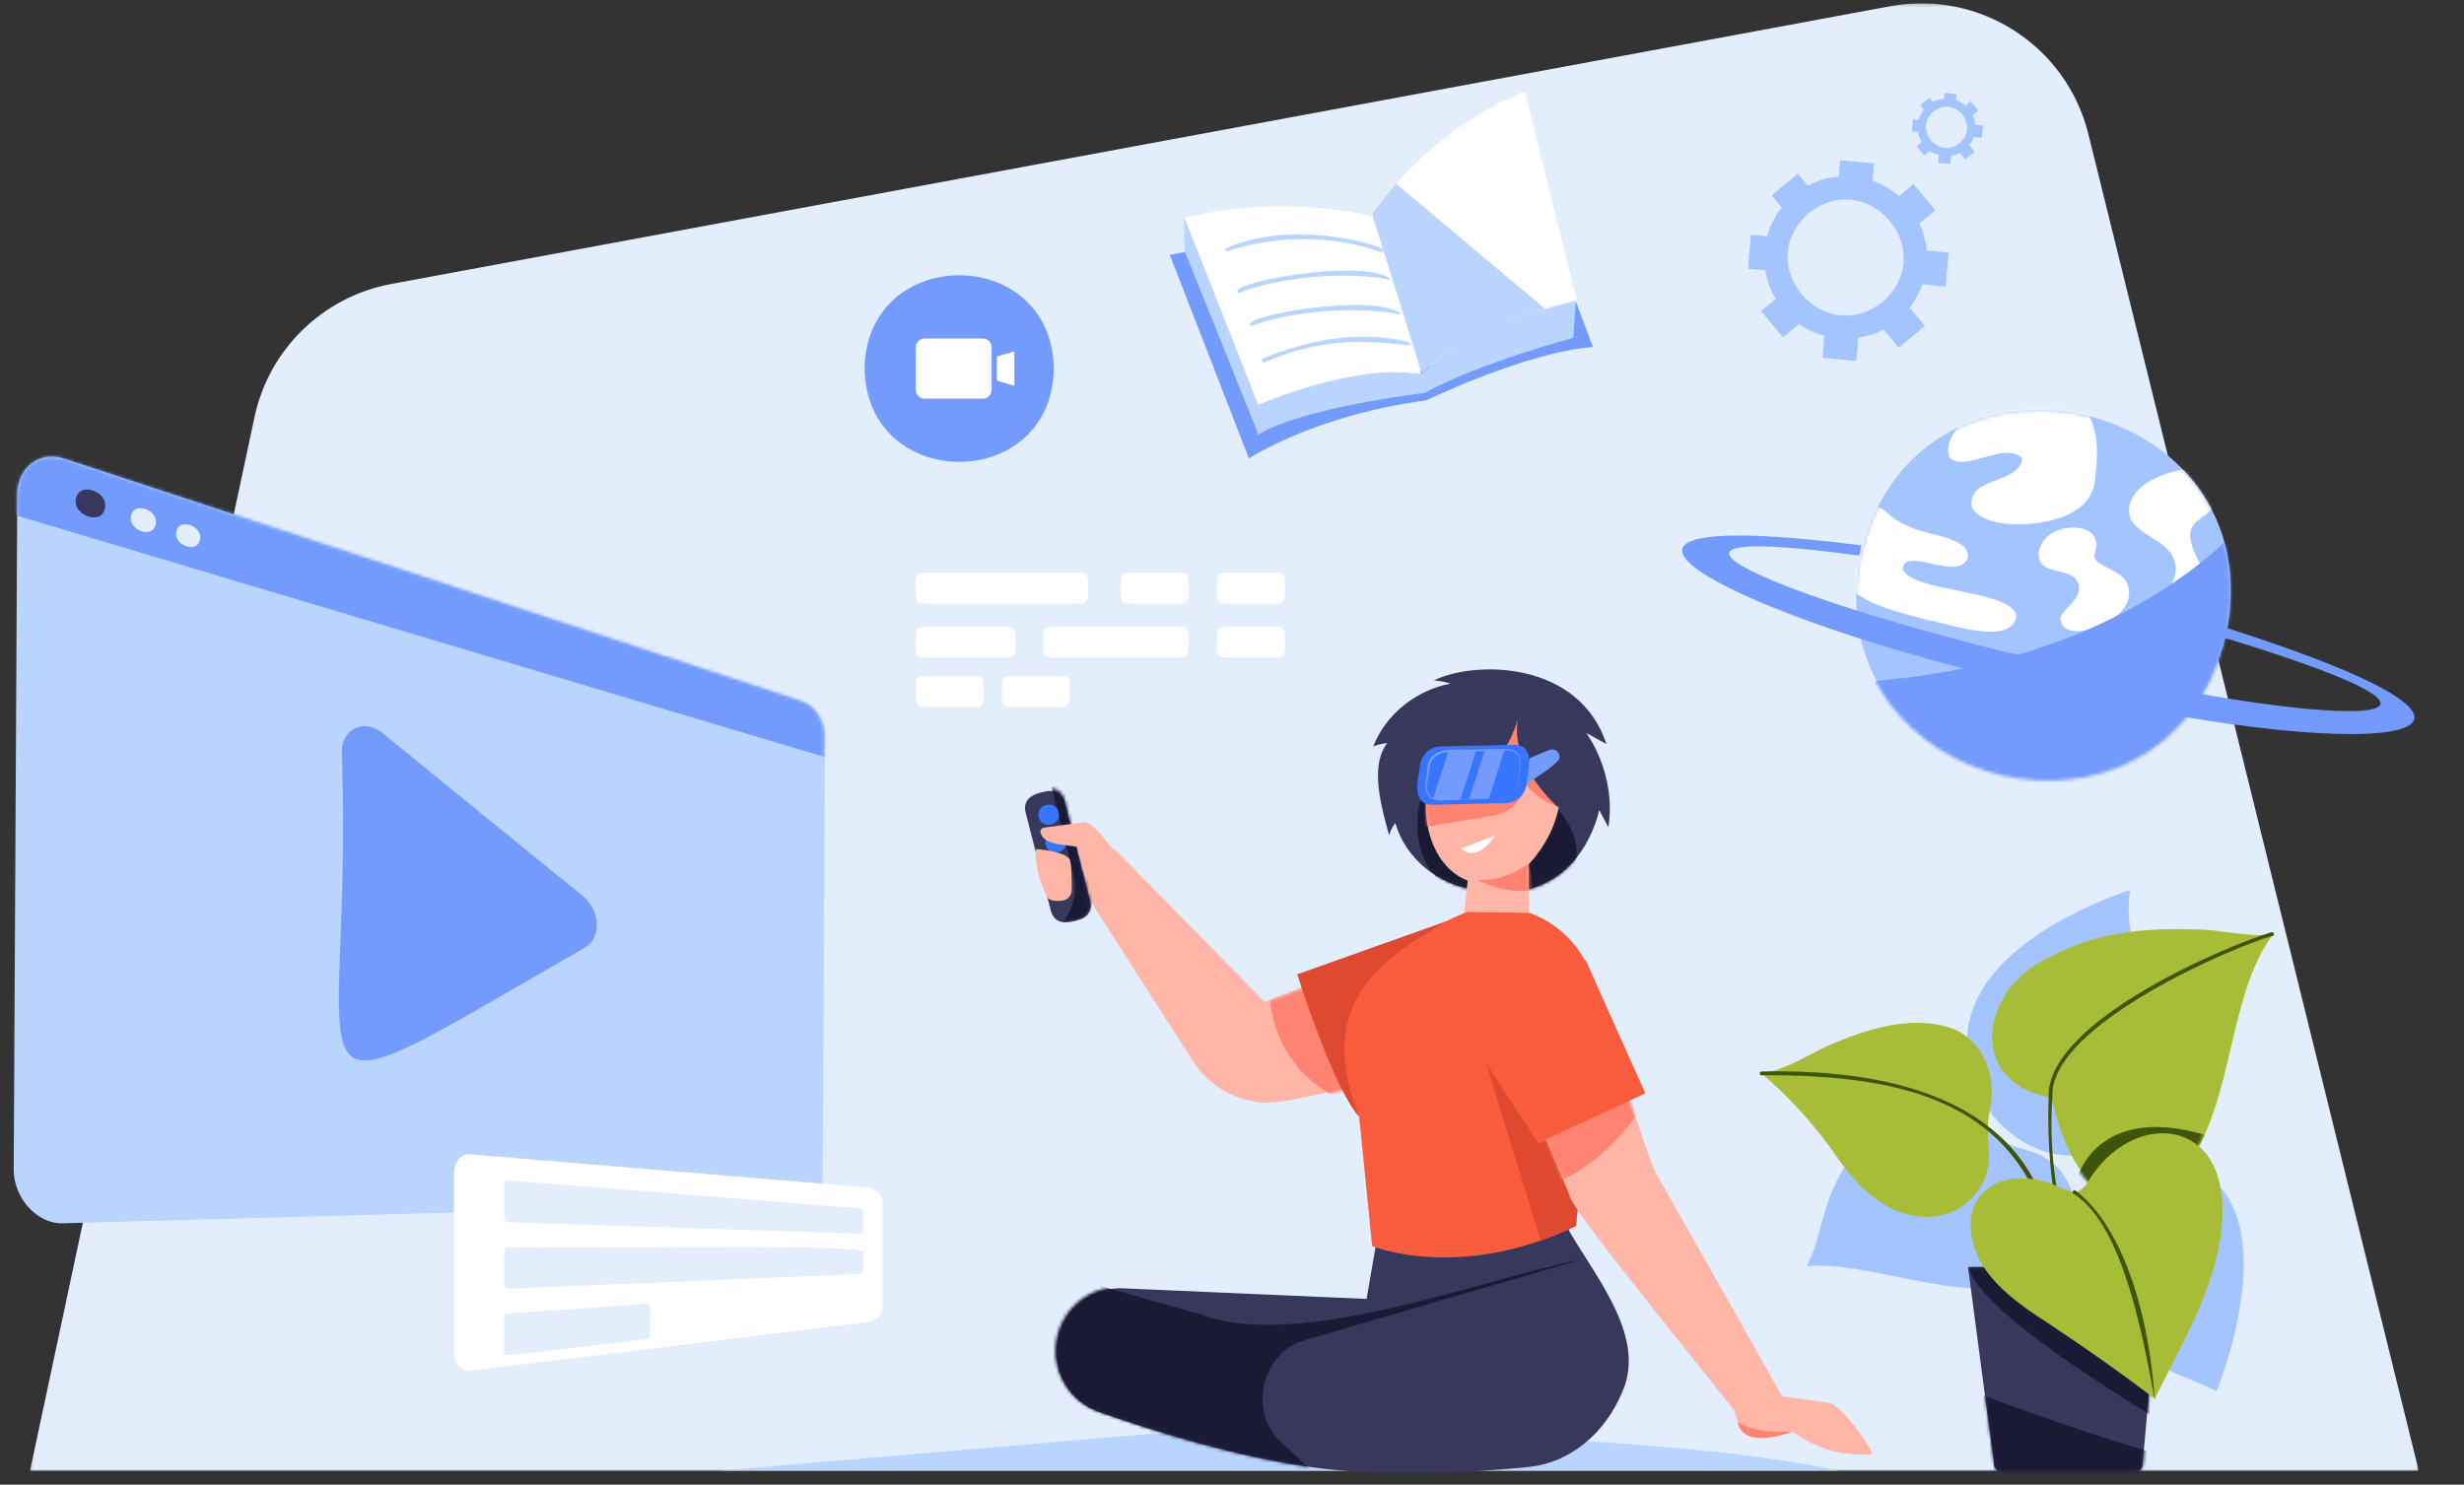 <?xml version="1.0" encoding="UTF-8"?>
<svg width="750px" height="452px" viewBox="0 0 750 452" version="1.1" xmlns="http://www.w3.org/2000/svg" xmlns:xlink="http://www.w3.org/1999/xlink">
    <rect x="0" y="0" width="750" height="452" fill="#333333" stroke="none"/>
    <title>Artboard Copy 4</title>
    <defs>
        <polygon id="path-1" points="0.13 0.231 727.247 0.231 727.247 447.025 0.13 447.025"></polygon>
        <path d="M575.824,0.231 C572.685,0.231 569.505,0.524 566.314,1.115 L566.314,1.115 L110.116,85.655 C89.309,89.511 72.871,105.515 68.463,126.209 L68.463,126.209 L0.13,447.025 L727.247,447.025 L626.664,40.017 C620.808,16.323 599.574,0.266 575.974,0.231 L575.974,0.231" id="path-3"></path>
        <path d="M575.824,0.231 C572.685,0.231 569.505,0.524 566.314,1.115 L566.314,1.115 L110.116,85.655 C89.309,89.511 72.871,105.515 68.463,126.209 L68.463,126.209 L0.13,447.025 L727.247,447.025 L626.664,40.017 C620.808,16.323 599.574,0.266 575.974,0.231 L575.974,0.231" id="path-5"></path>
        <path d="M575.824,0.231 C572.685,0.231 569.505,0.524 566.314,1.115 L566.314,1.115 L110.116,85.655 C89.309,89.511 72.871,105.515 68.463,126.209 L68.463,126.209 L0.13,447.025 L727.247,447.025 L626.664,40.017 C620.808,16.323 599.574,0.266 575.974,0.231 L575.974,0.231" id="path-7"></path>
        <path d="M1.61,43.608 C-14.094,116.918 94.137,142.218 112.318,69.477 L112.318,69.477 C121.507,26.582 88.267,0.124 55.459,0.127 L55.459,0.127 C32.199,0.129 9.153,13.432 1.61,43.608" id="path-9"></path>
        <path d="M1.61,43.608 C-14.094,116.918 94.137,142.218 112.318,69.477 L112.318,69.477 C121.507,26.582 88.267,0.124 55.459,0.127 L55.459,0.127 C32.199,0.129 9.153,13.432 1.61,43.608" id="path-11"></path>
        <path d="M1.61,43.608 C-14.094,116.918 94.137,142.218 112.318,69.477 L112.318,69.477 C121.507,26.582 88.267,0.124 55.459,0.127 L55.459,0.127 C32.199,0.129 9.153,13.432 1.61,43.608" id="path-13"></path>
        <path d="M1.61,43.608 C-14.094,116.918 94.137,142.218 112.318,69.477 L112.318,69.477 C121.507,26.582 88.267,0.124 55.459,0.127 L55.459,0.127 C32.199,0.129 9.153,13.432 1.61,43.608" id="path-15"></path>
        <path d="M1.61,43.608 C-14.094,116.918 94.137,142.218 112.318,69.477 L112.318,69.477 C121.507,26.582 88.267,0.124 55.459,0.127 L55.459,0.127 C32.199,0.129 9.153,13.432 1.61,43.608" id="path-17"></path>
        <path d="M1.61,43.608 C-14.094,116.918 94.137,142.218 112.318,69.477 L112.318,69.477 C121.507,26.582 88.267,0.124 55.459,0.127 L55.459,0.127 C32.199,0.129 9.153,13.432 1.61,43.608" id="path-19"></path>
        <path d="M0.019,3.599 L22.376,60.736 C22.376,60.736 51.903,47.666 72.071,51.331 L72.071,51.331 L57.825,3.259 C57.825,3.259 46.572,0.023 29.866,0.023 L29.866,0.023 C21.131,0.023 10.909,0.906 0.019,3.599" id="path-21"></path>
        <path d="M0.019,3.599 L22.376,60.736 C22.376,60.736 51.903,47.666 72.071,51.331 L72.071,51.331 L57.825,3.259 C57.825,3.259 46.572,0.023 29.866,0.023 L29.866,0.023 C21.131,0.023 10.909,0.906 0.019,3.599" id="path-23"></path>
        <path d="M0.019,3.599 L22.376,60.736 C22.376,60.736 51.903,47.666 72.071,51.331 L72.071,51.331 L57.825,3.259 C57.825,3.259 46.572,0.023 29.866,0.023 L29.866,0.023 C21.131,0.023 10.909,0.906 0.019,3.599" id="path-25"></path>
        <path d="M0.019,3.599 L22.376,60.736 C22.376,60.736 51.903,47.666 72.071,51.331 L72.071,51.331 L57.825,3.259 C57.825,3.259 46.572,0.023 29.866,0.023 L29.866,0.023 C21.131,0.023 10.909,0.906 0.019,3.599" id="path-27"></path>
        <path d="M1.248,11.95 L0.179,216.955 C0.134,225.667 7.283,233.564 15.022,233.35 L15.022,233.35 L239.367,227.157 C243.23,227.05 246.036,223.833 246.058,219.485 L246.058,219.485 L246.76,84.912 C246.784,80.337 243.73,75.899 239.63,74.551 L239.63,74.551 L15.423,0.856 C14.161,0.441 12.924,0.245 11.737,0.245 L11.737,0.245 C5.889,0.245 1.285,5.014 1.248,11.95" id="path-29"></path>
        <path d="M0.199,8.973 L35.811,64.883 C39.957,71.392 46.611,75.866 54.173,77.227 L54.173,77.227 C62.019,79.535 90.13,70.529 98.159,69.276 L98.159,69.276 L91.502,33.844 L57.615,46.841 L12.03,0.127 L0.199,8.973 Z" id="path-31"></path>
        <path d="M6.555,0.298 C3.072,0.915 -0.543,2.302 0.348,6.646 L0.348,6.646 C0.348,6.646 7.973,37.245 7.973,37.244 L7.973,37.244 C9.236,41.513 13.055,40.967 16.411,39.844 L16.411,39.844 C18.848,39.219 20.325,36.71 19.71,34.24 L19.71,34.24 L12.084,3.641 C11.563,1.55 9.709,0.156 7.674,0.156 L7.674,0.156 C7.305,0.156 6.929,0.202 6.555,0.298 L6.555,0.298 Z" id="path-33"></path>
        <path d="M98.134,3.558 L94.74,23.238 L20.83,20.01 C10.056,19.328 0.803,27.633 0.244,38.487 L0.244,38.487 C-0.202,47.133 5.059,55.037 13.168,57.918 L13.168,57.918 C29.07,63.565 56.304,72.244 80.938,75.252 L80.938,75.252 C102.73,77.914 127.22,76.489 143.995,74.814 L143.995,74.814 C156.53,73.563 167.392,64.748 172.777,51.478 L172.777,51.478 C180.331,33.938 162.848,14.547 155.277,0.229 L155.277,0.229" id="path-35"></path>
        <path d="M18.604,3.421 C20.323,3.523 22.031,3.852 23.664,4.397 L23.664,4.397 C13.334,6.337 4.016,13.717 0.281,23.521 L0.281,23.521 C1.629,22.956 3.066,22.606 4.523,22.486 L4.523,22.486 C-0.935,29.484 2.87,42.344 5.089,50.523 L5.089,50.523 C5.499,49.162 6.08,47.922 6.958,46.804 L6.958,46.804 C10.028,57.581 20.127,65.821 31.282,67.093 L31.282,67.093 L44.481,67.575 C64.746,64.358 68.733,42.827 68.733,42.827 L68.733,42.827 L71.522,48.046 C74.042,31.56 64.806,19.378 64.806,19.378 L64.806,19.378 L70.932,22.773 C65.397,5.792 49.367,0.057 35.558,0.059 L35.558,0.059 C28.924,0.059 22.8,1.383 18.604,3.421 L18.604,3.421 Z M44.319,67.6 C44.357,67.594 44.396,67.588 44.434,67.582 L44.434,67.582 C44.407,67.586 44.368,67.593 44.319,67.6 L44.319,67.6 Z M35.475,69.004 C35.493,69.001 37.713,68.649 44.3,67.603 L44.3,67.603 C43.03,67.805 35.507,68.999 35.475,69.004 L35.475,69.004 Z" id="path-37"></path>
        <path d="M0.675,23.394 C-1.894,36.828 3.441,49.319 12.771,52.847 L12.771,52.847 L11.083,68.39 L31.45,68.672 L31.333,47.881 C50.806,26.422 37.438,0.145 21.831,0.148 L21.831,0.148 C14.082,0.149 5.78,6.629 0.675,23.394 L0.675,23.394 Z" id="path-39"></path>
        <path d="M0.675,23.394 C-1.894,36.828 3.441,49.319 12.771,52.847 L12.771,52.847 L11.083,68.39 L31.45,68.672 L31.333,47.881 C50.806,26.422 37.438,0.145 21.831,0.148 L21.831,0.148 C14.082,0.149 5.78,6.629 0.675,23.394 L0.675,23.394 Z" id="path-41"></path>
        <path d="M0.675,23.394 C-1.894,36.828 3.441,49.319 12.771,52.847 L12.771,52.847 L11.083,68.39 L31.45,68.672 L31.333,47.881 C50.806,26.422 37.438,0.145 21.831,0.148 L21.831,0.148 C14.082,0.149 5.78,6.629 0.675,23.394 L0.675,23.394 Z" id="path-43"></path>
        <path d="M0.187,15.623 C0.187,15.623 11.381,42.457 11.381,42.457 L11.381,42.457 C11.321,46.43 58.778,103.5 61.629,107.835 L61.629,107.835 L76.692,104.127 L38.134,36.339 C37.365,34.988 36.72,33.571 36.206,32.105 L36.206,32.105 L25.013,0.196 L0.187,15.623 Z" id="path-45"></path>
        <path d="M0.099,0.224 L8.069,60.366 C8.217,61.481 9.172,62.314 10.302,62.314 L10.302,62.314 L51.032,62.314 C52.197,62.314 53.17,61.43 53.275,60.275 L53.275,60.275 L58.729,0.224 L0.099,0.224 Z" id="path-47"></path>
        <path d="M0.099,0.224 L8.069,60.366 C8.217,61.481 9.172,62.314 10.302,62.314 L10.302,62.314 L51.032,62.314 C52.197,62.314 53.17,61.43 53.275,60.275 L53.275,60.275 L58.729,0.224 L0.099,0.224 Z" id="path-49"></path>
        <path d="M17.823,8.375 C-3.368,17.512 -8.373,46.323 18.073,51.009 L18.073,51.009 C21.084,64.11 27.709,82.86 44.046,81.668 L44.046,81.668 C75.412,71.535 67.727,24.198 85.298,1.521 L85.298,1.521 C84.029,2.972 67.694,0.442 65.35,0.322 L65.35,0.322 C62.212,0.162 59.102,0.064 56.019,0.064 L56.019,0.064 C42.734,0.064 29.97,1.883 17.823,8.375 L17.823,8.375 Z M85.298,1.521 C85.308,1.51 85.317,1.498 85.325,1.486 L85.325,1.486 C85.316,1.497 85.306,1.51 85.298,1.521 L85.298,1.521 Z" id="path-51"></path>
        <polygon id="path-53" points="0 450.138 749.765 450.138 749.765 0.232 0 0.232"></polygon>
    </defs>
    <g id="Artboard-Copy-4" stroke="none" stroke-width="1" fill="none" fill-rule="evenodd">
        <g id="Group-220">
            <g id="Group-3" transform="translate(9, 0.793)">
                <mask id="mask-2" fill="white">
                    <use xlink:href="#path-1"></use>
                </mask>
                <g id="Clip-2"></g>
                <path d="M0.13,447.025 L727.247,447.025 L626.664,40.017 C620.017,13.122 593.558,-3.933 566.314,1.115 L110.116,85.655 C89.309,89.511 72.871,105.515 68.463,126.209 L0.13,447.025 Z" id="Fill-1" fill="#E3EEFD" mask="url(#mask-2)"></path>
            </g>
            <g id="Group-13" transform="translate(9, 0.793)">
                <g id="Group-6">
                    <mask id="mask-4" fill="white">
                        <use xlink:href="#path-3"></use>
                    </mask>
                    <g id="Clip-5"></g>
                    <path d="M352.469,434.766 L209.467,447.025 L550.897,447.025 C504.966,436.674 400.084,433.964 352.469,434.766" id="Fill-4" fill="#B9D4FD" mask="url(#mask-4)"></path>
                </g>
                <g id="Group-9">
                    <mask id="mask-6" fill="white">
                        <use xlink:href="#path-5"></use>
                    </mask>
                    <g id="Clip-8"></g>
                    <path d="M541.519,64.117 C559.817,49.757 581.461,75.691 564.062,91.119 C545.764,105.479 524.12,79.545 541.519,64.117 M531.496,90.233 L527.07,93.927 L533.722,101.894 L538.551,97.863 C540.887,99.509 543.549,100.757 546.302,101.499 L545.701,108.167 L556.039,109.098 L556.673,102.059 C559.325,101.642 561.947,100.773 564.317,99.521 L568.946,105.066 L576.914,98.415 L572.285,92.87 C573.941,90.762 575.264,88.339 576.149,85.804 L583.189,86.438 L584.121,76.102 L577.451,75.501 C577.213,72.661 576.46,69.819 575.258,67.227 L580.087,63.197 L573.436,55.23 L569.01,58.923 C566.675,56.887 563.91,55.286 560.978,54.263 L561.456,48.956 L551.119,48.025 L550.674,52.961 C547.413,53.234 544.158,54.185 541.264,55.715 L538.211,52.058 L530.243,58.708 L533.296,62.365 C531.274,64.939 529.756,67.971 528.906,71.13 L523.968,70.685 L523.037,81.022 L528.345,81.499 C528.828,84.566 529.909,87.572 531.496,90.233" id="Fill-7" fill="#A4C4FF" mask="url(#mask-6)"></path>
                </g>
                <g id="Group-12">
                    <mask id="mask-8" fill="white">
                        <use xlink:href="#path-7"></use>
                    </mask>
                    <g id="Clip-11"></g>
                    <path d="M579.483,33.193 C585.862,28.04 593.689,37.417 587.478,42.77 C581.099,47.924 573.272,38.546 579.483,33.193 M575.927,42.457 L574.358,43.766 L576.717,46.592 L578.43,45.163 C579.258,45.746 580.202,46.189 581.179,46.452 L580.966,48.818 L584.633,49.148 L584.858,46.651 C585.798,46.503 586.728,46.195 587.569,45.75 L589.211,47.717 L592.037,45.358 L590.395,43.392 C590.982,42.644 591.452,41.784 591.765,40.885 L594.263,41.11 L594.593,37.444 L592.227,37.231 C592.143,36.224 591.876,35.215 591.45,34.296 L593.162,32.867 L590.803,30.041 L589.234,31.351 C588.405,30.629 587.424,30.061 586.385,29.698 L586.554,27.816 L582.888,27.485 L582.73,29.236 C581.573,29.333 580.419,29.67 579.392,30.213 L578.309,28.916 L575.483,31.275 L576.566,32.571 C575.849,33.485 575.31,34.56 575.009,35.681 L573.257,35.523 L572.927,39.189 L574.81,39.358 C574.981,40.446 575.365,41.513 575.927,42.457" id="Fill-10" fill="#A4C4FF" mask="url(#mask-8)"></path>
                </g>
            </g>
            <path d="M677.446,193.631 C659.234,265.835 550.824,240.721 566.555,167.953 C584.766,95.752 693.176,120.865 677.446,193.631" id="Fill-14" fill="#A4C4FF"></path>
            <g id="Group-34" transform="translate(565, 124.793)">
                <g id="Group-18">
                    <mask id="mask-10" fill="white">
                        <use xlink:href="#path-9"></use>
                    </mask>
                    <g id="Clip-17"></g>
                    <path d="M89.774,21.446 C85.582,23.575 81.53,28.414 83.586,33.286 C86.825,39.259 97.143,39.931 97.24,48.53 C97.226,54.681 89.807,59.624 91.399,65.566 C97.037,77.235 115.913,66.858 103.445,44.434 C96.898,30.517 110.599,35.346 109.549,24.351 C109.126,21.651 106.839,18.523 104.066,17.883 C99.173,17.731 94.088,19.113 89.774,21.446" id="Fill-16" fill="#FFFFFF" mask="url(#mask-10)"></path>
                </g>
                <g id="Group-21">
                    <mask id="mask-12" fill="white">
                        <use xlink:href="#path-11"></use>
                    </mask>
                    <g id="Clip-20"></g>
                    <path d="M16.808,35.788 C21.211,38.117 33.799,38.552 34.051,44.496 C33.516,48.015 29.138,48.122 26.365,47.433 C23.35,47.423 14.283,43.46 14.165,48.484 C16.956,55.655 48.276,54.752 48.758,62.918 C46.947,71.992 28.359,65.084 22.234,64.078 C13.167,61.599 2.727,59.7 -3.751,52.471 C-7.761,47.141 0.303,30.628 6.362,29.638 C8.132,29.675 9.278,31.333 10.547,32.335 C12.427,33.819 14.581,34.932 16.808,35.788" id="Fill-19" fill="#FFFFFF" mask="url(#mask-12)"></path>
                </g>
                <g id="Group-24">
                    <mask id="mask-14" fill="white">
                        <use xlink:href="#path-13"></use>
                    </mask>
                    <g id="Clip-23"></g>
                    <path d="M60.826,36.823 C57.486,38.259 54.546,42.177 55.853,45.87 C57.672,50.09 65.361,48.208 67.391,52.33 C69.468,57.007 63.683,59.687 62.104,63.297 C62.404,69.295 71.169,67.458 74.833,65.419 C79.5,63.478 84.687,58.723 82.639,53.239 C81.166,49 75.497,48.563 72.708,45.513 C72.137,44.328 72.891,42.967 73.088,41.667 C73.556,35.24 65.155,34.993 60.826,36.823" id="Fill-22" fill="#FFFFFF" mask="url(#mask-14)"></path>
                </g>
                <g id="Group-27">
                    <mask id="mask-16" fill="white">
                        <use xlink:href="#path-15"></use>
                    </mask>
                    <g id="Clip-26"></g>
                    <path d="M72.813,7.436 C73.61,11.729 73.266,16.148 72.765,20.485 C72.616,24.588 70.581,28.252 67.019,30.354 C60.815,35.345 39.92,37.432 35.271,29.852 C33.232,20.116 49.363,22.969 50.579,14.807 C45.414,9.235 32.751,19.354 28.431,14.415 C26.945,11.049 29.354,7.193 31.502,4.623 C39.066,-3.897 51.539,-4.286 62.104,-3.111 C63.586,-2.989 65.226,-3.329 66.67,-2.923 C70.473,-1.203 71.927,3.649 72.813,7.436" id="Fill-25" fill="#FFFFFF" mask="url(#mask-16)"></path>
                </g>
                <g id="Group-30">
                    <mask id="mask-18" fill="white">
                        <use xlink:href="#path-17"></use>
                    </mask>
                    <g id="Clip-29"></g>
                    <path d="M21.531,84.82 C28.703,80.954 40.551,79.219 44.446,88.186 C46.263,92.902 43.923,98.874 46.931,102.932 C49.798,106.801 55.659,106.426 60.268,105.068 C66.663,103.185 72.722,100.16 78.077,96.179 C81.638,93.531 84.957,90.424 89.047,88.712 C95.379,85.717 103.72,88.697 104.056,96.244 C103.048,130.229 36.086,116.553 17.47,105.202 C14.515,103.049 12.016,100.066 10.832,96.567 C8.615,90.949 17.531,86.863 21.531,84.82" id="Fill-28" fill="#FFFFFF" mask="url(#mask-18)"></path>
                </g>
                <g id="Group-33">
                    <mask id="mask-20" fill="white">
                        <use xlink:href="#path-19"></use>
                    </mask>
                    <g id="Clip-32"></g>
                    <path d="M119.028,32.961 C119.028,32.961 83.088,80.08 -6.5,83.244 C40.61,135.583 137.691,142.339 119.028,32.961" id="Fill-31" fill="#739BFD" mask="url(#mask-20)"></path>
                </g>
            </g>
            <g id="Group-43" transform="translate(356, 62.793)">
                <path d="M321.194,128.186 L320.594,131.224 C418.244,160.954 349.792,158.796 267.466,138.71 C196.244,122.762 122.896,94.551 209.891,106.357 L210.601,103.24 C101.705,89.484 174.783,126.508 264.079,146.071 C361.748,170.267 434.927,164.509 321.194,128.186" id="Fill-35" fill="#739BFD"></path>
                <path d="M4.485,13.976 L0.074,14.806 L24.154,76.767 C24.154,76.767 44.122,63.608 78.078,59.1 C78.078,59.1 108.8,44.289 128.867,42.871 L123.677,28.988 L71.349,52.162 L4.485,13.976 Z" id="Fill-37" fill="#739BFD"></path>
                <path d="M26.749,60.553 C26.749,60.553 53.094,46.979 76.591,51.175 C76.591,51.175 90.178,36.073 123.677,28.988 L122.877,40.054 C122.877,40.054 93.922,47.836 77.651,56.827 C77.651,56.827 40.096,61.266 26.808,69.625 L26.749,60.553 Z" id="Fill-39" fill="#B9D4FD"></path>
                <path d="M62.303,3.249 C62.303,3.249 36.14,-4.231 4.326,3.588 L26.749,60.553 C26.749,60.553 56.363,47.522 76.591,51.175 L62.303,3.249 Z" id="Fill-41" fill="#FFFFFF"></path>
            </g>
            <g id="Group-56" transform="translate(360, 62.793)">
                <g id="Group-46">
                    <mask id="mask-22" fill="white">
                        <use xlink:href="#path-21"></use>
                    </mask>
                    <g id="Clip-45"></g>
                    <path d="M60.855,14.159 C40.542,6.683 21.255,11.126 14.076,13.508 C13.431,13.76 13.004,13.732 12.805,13.111 C20.124,8.946 39.666,5.56 61.085,12.843 C61.774,13.077 61.587,14.184 60.855,14.159" id="Fill-44" fill="#B9D4FD" mask="url(#mask-22)"></path>
                </g>
                <g id="Group-49">
                    <mask id="mask-24" fill="white">
                        <use xlink:href="#path-23"></use>
                    </mask>
                    <g id="Clip-48"></g>
                    <path d="M17.154,26.408 C11.178,23.75 55.689,15.159 63.68,22.447 C46.056,19.049 25.526,22.84 17.154,26.408" id="Fill-47" fill="#B9D4FD" mask="url(#mask-24)"></path>
                </g>
                <g id="Group-52">
                    <mask id="mask-26" fill="white">
                        <use xlink:href="#path-25"></use>
                    </mask>
                    <g id="Clip-51"></g>
                    <path d="M21.008,36.466 C15.051,33.804 58.771,25.822 66.971,33.031 C49.362,29.641 29.163,33.054 21.008,36.466" id="Fill-50" fill="#B9D4FD" mask="url(#mask-26)"></path>
                </g>
                <g id="Group-55">
                    <mask id="mask-28" fill="white">
                        <use xlink:href="#path-27"></use>
                    </mask>
                    <g id="Clip-54"></g>
                    <path d="M24.61,46.254 C24.602,46.256 24.592,46.257 24.581,46.26 C24.59,46.258 24.6,46.256 24.61,46.254 M24.733,47.599 C23.973,47.62 23.809,46.429 24.572,46.262 C24.645,46.238 24.889,46.139 25.147,46.034 C34.367,42.294 52.398,36.747 69.569,41.62 C69.927,41.721 70.135,42.096 70.034,42.456 C62.377,41.989 46.094,38.154 24.733,47.599" id="Fill-53" fill="#B9D4FD" mask="url(#mask-28)"></path>
                </g>
            </g>
            <g id="Group-67" transform="translate(4, 27.793)">
                <polygon id="Fill-57" fill="#B9D4FD" points="356.372 38.088 356.531 48.476 378.893 104.125 378.834 95.053"></polygon>
                <path d="M413.655,37.466 C413.655,37.466 429.666,12.184 460.162,0.074 L475.928,63.488 C475.928,63.488 443.143,70.95 428.761,85.675 L413.655,37.466 Z" id="Fill-59" fill="#FFFFFF"></path>
                <path d="M413.655,37.466 L428.761,85.675 C428.761,85.675 439.715,74.402 466.237,66.171 L420.929,28.145 C420.929,28.145 415.452,34.607 413.655,37.466" id="Fill-61" fill="#B9D4FD"></path>
                <path d="M87.328,182.736 C87.167,192.137 73.177,192.135 73.018,182.736 C73.178,173.336 87.168,173.338 87.328,182.736" id="Fill-63" fill="#FFFFFF"></path>
                <path d="M239.704,338.435 L15.043,344.637 C7.294,344.851 0.134,336.943 0.179,328.22 L1.25,122.941 C1.294,114.586 7.957,109.371 15.445,111.832 L239.967,185.626 C244.072,186.975 247.131,191.419 247.108,196 L246.404,330.753 C246.382,335.107 243.572,338.328 239.704,338.435" id="Fill-65" fill="#B9D4FD"></path>
            </g>
            <g id="Group-70" transform="translate(4, 138.793)">
                <mask id="mask-30" fill="white">
                    <use xlink:href="#path-29"></use>
                </mask>
                <g id="Clip-69"></g>
                <path d="M246.366,72.486 C208.016,59.212 1.375,-12.311 1.375,-12.311 L-0.664,17.658 L252.353,93.272 L252.451,74.592 C252.451,74.592 250.289,73.844 246.366,72.486" id="Fill-68" fill="#739BFD" mask="url(#mask-30)"></path>
            </g>
            <g id="Group-97" transform="translate(23, 148.793)">
                <path d="M81.044,79.996 C84.881,187.975 56.966,195.87 155.005,139.72 C160.095,136.87 159.825,128.435 154.507,124.107 L93.373,74.352 C87.896,69.894 81.08,73.014 81.044,79.996" id="Fill-71" fill="#739BFD"></path>
                <path d="M9.012,5.314 C8.632,11.328 -0.266,8.514 0.031,3.627 C0.412,-2.388 9.31,0.427 9.012,5.314" id="Fill-73" fill="#38385D"></path>
                <path d="M24.475,10.269 C24.15,15.403 16.555,13 16.809,8.829 C17.133,3.696 24.728,6.098 24.475,10.269" id="Fill-75" fill="#E3EEFD"></path>
                <path d="M37.934,14.969 C37.624,19.878 30.363,17.581 30.605,13.593 C30.915,8.684 38.177,10.981 37.934,14.969" id="Fill-77" fill="#E3EEFD"></path>
                <path d="M306.109,34.997 L257.816,34.997 C256.678,34.997 255.754,34.073 255.754,32.934 C256.074,31.107 254.588,25.488 257.816,25.551 C257.816,25.551 306.109,25.551 306.109,25.551 C309.32,25.472 307.867,31.121 308.171,32.934 C308.171,34.073 307.248,34.997 306.109,34.997" id="Fill-79" fill="#FFFFFF"></path>
                <path d="M336.695,34.997 L320.198,34.997 C316.994,35.064 318.435,29.442 318.136,27.614 C318.136,26.475 319.06,25.551 320.198,25.551 L336.695,25.551 C337.834,25.551 338.757,26.475 338.757,27.614 C338.449,29.437 339.91,35.067 336.695,34.997" id="Fill-81" fill="#FFFFFF"></path>
                <path d="M283.948,51.391 L257.816,51.391 C254.611,51.457 256.054,45.836 255.754,44.008 C255.755,42.869 256.678,41.945 257.816,41.945 L283.948,41.945 C285.087,41.945 286.01,42.869 286.01,44.008 C285.698,45.832 287.168,51.459 283.948,51.391" id="Fill-83" fill="#FFFFFF"></path>
                <path d="M336.695,51.391 L296.673,51.391 C293.466,51.457 294.912,45.836 294.611,44.008 C294.611,42.869 295.534,41.945 296.673,41.945 L336.695,41.945 C339.902,41.88 338.456,47.5 338.757,49.328 C338.757,50.467 337.834,51.391 336.695,51.391" id="Fill-85" fill="#FFFFFF"></path>
                <path d="M366.036,34.997 L349.539,34.997 C346.335,35.064 347.776,29.442 347.477,27.614 C347.477,26.475 348.4,25.551 349.539,25.551 L366.036,25.551 C367.174,25.551 368.098,26.475 368.098,27.614 C367.789,29.437 369.251,35.067 366.036,34.997" id="Fill-87" fill="#FFFFFF"></path>
                <path d="M366.036,51.391 L349.539,51.391 C346.335,51.458 347.776,45.836 347.477,44.008 C347.477,42.869 348.4,41.945 349.539,41.945 L366.036,41.945 C367.174,41.945 368.098,42.869 368.098,44.008 C367.789,45.832 369.251,51.461 366.036,51.391" id="Fill-89" fill="#FFFFFF"></path>
                <path d="M274.313,66.463 L257.816,66.463 C254.613,66.53 256.053,60.908 255.754,59.08 C255.755,57.941 256.678,57.017 257.816,57.017 L274.313,57.017 C275.452,57.017 276.375,57.941 276.375,59.08 C276.067,60.903 277.528,66.533 274.313,66.463" id="Fill-91" fill="#FFFFFF"></path>
                <path d="M300.521,66.463 L284.025,66.463 C280.821,66.53 282.262,60.908 281.963,59.08 C281.963,57.941 282.886,57.017 284.025,57.017 L300.521,57.017 C301.66,57.017 302.583,57.941 302.583,59.08 C302.275,60.904 303.737,66.533 300.521,66.463" id="Fill-93" fill="#FFFFFF"></path>
                <path d="M395.911,143.314 L361.955,156.258 L316.277,109.737 L304.422,118.546 L340.106,174.225 C344.261,180.707 350.929,185.162 358.506,186.518 L358.506,186.518 C366.368,188.817 394.537,179.848 402.582,178.6 L395.911,143.314 Z" id="Fill-95" fill="#FFB6A6"></path>
            </g>
            <g id="Group-100" transform="translate(327, 258.793)">
                <mask id="mask-32" fill="white">
                    <use xlink:href="#path-31"></use>
                </mask>
                <g id="Clip-99"></g>
                <path d="M59.426,42.727 C59.426,42.727 58.585,63.941 79.214,75.052 L86.215,72.721 L73.894,37.999 L59.426,42.727 Z" id="Fill-98" fill="#FF8370" mask="url(#mask-32)"></path>
            </g>
            <path d="M328.498,280.003 C325.08,281.113 321.191,281.652 319.906,277.435 C319.906,277.435 312.14,247.205 312.14,247.205 C311.232,242.914 314.915,241.543 318.461,240.933 C320.943,240.316 323.464,241.795 324.092,244.236 L331.858,274.466 C332.485,276.908 330.981,279.386 328.498,280.003" id="Fill-101" fill="#38385D"></path>
            <g id="Group-105" transform="translate(312, 239.793)">
                <mask id="mask-34" fill="white">
                    <use xlink:href="#path-33"></use>
                </mask>
                <g id="Clip-104"></g>
                <path d="M7.73,-1.71 L14.655,26.076 C15.962,31.321 14.776,36.884 11.448,41.114 L22.154,38.373 L12.535,-0.224 L7.73,-1.71 Z" id="Fill-103" fill="#1A1A35" mask="url(#mask-34)"></path>
            </g>
            <g id="Group-118" transform="translate(315, 244.793)">
                <path d="M7.239,2.467 C8.225,6.446 2.183,7.972 1.162,4.002 C0.176,0.024 6.218,-1.503 7.239,2.467" id="Fill-106" fill="#3875FF"></path>
                <path d="M9.377,10.931 C10.363,14.91 4.321,16.436 3.3,12.466 C2.314,8.487 8.356,6.961 9.377,10.931" id="Fill-108" fill="#3875FF"></path>
                <path d="M24.627,14.461 C22.487,12.704 17.757,4.693 14.338,5.606 C14.338,5.606 2.768,7.19 2.768,7.19 C1.959,7.301 1.475,8.151 1.794,8.903 C2.975,12.757 9.922,12.284 12.944,13.058 L15.29,22.346 L24.627,14.461 Z" id="Fill-110" fill="#FFB6A6"></path>
                <path d="M0.439,13.687 C0.439,13.687 10.034,14.434 10.728,17.18 C11.178,18.963 11.233,23.341 11.216,26.192 C11.206,27.866 9.93,29.255 8.265,29.42 C6.564,29.588 4.275,29.6 3.569,28.064 C-0.802,18.545 0.439,13.687 0.439,13.687" id="Fill-112" fill="#FFB6A6"></path>
                <path d="M79.855,51.836 C79.855,51.836 90.81,86.52 98.642,95.131 L131.403,33.474 L79.855,51.836 Z" id="Fill-114" fill="#DF4930"></path>
                <path d="M161.436,127.815 L104.347,131.118 L100.956,150.65 L27.115,147.447 C16.352,146.77 7.108,155.013 6.549,165.785 C6.103,174.365 11.36,182.211 19.461,185.069 C35.348,190.674 62.556,199.287 87.167,202.273 C108.939,204.914 133.405,203.5 150.165,201.838 C162.688,200.596 173.539,191.848 178.919,178.677 C186.466,161.27 168.999,142.024 161.436,127.815" id="Fill-116" fill="#38385C"></path>
            </g>
            <g id="Group-121" transform="translate(321, 371.793)">
                <mask id="mask-36" fill="white">
                    <use xlink:href="#path-35"></use>
                </mask>
                <g id="Clip-120"></g>
                <path d="M160.263,11.677 C130.489,17.361 74.606,39.702 44.605,28.403 C44.604,28.403 14.117,19.795 14.117,19.795 L-5.027,29.218 L-2.976,57.262 L81.69,79.27 L69.009,67.284 C58.681,58.111 63.124,39.579 76.447,36.131 C76.446,36.131 160.263,11.677 160.263,11.677" id="Fill-119" fill="#1A1A35" mask="url(#mask-36)"></path>
            </g>
            <path d="M449.141,270.881 C437.936,269.607 427.791,261.36 424.708,250.575 C423.826,251.695 423.242,252.936 422.83,254.297 C420.6,246.112 416.779,233.241 422.262,226.239 C420.798,226.358 419.354,226.709 418,227.275 C421.753,217.463 431.112,210.077 441.489,208.135 C439.848,207.59 438.133,207.26 436.406,207.158 C449.394,200.875 480.738,201.367 488.97,226.526 L482.816,223.128 C482.816,223.128 492.094,235.319 489.562,251.819 L486.762,246.595 C486.762,246.595 482.756,268.143 462.4,271.362 C442.043,274.582 462.4,271.362 462.4,271.362 L449.141,270.881 Z" id="Fill-122" fill="#38385C"></path>
            <g id="Group-126" transform="translate(418, 203.793)">
                <mask id="mask-38" fill="white">
                    <use xlink:href="#path-37"></use>
                </mask>
                <g id="Clip-125"></g>
                <path d="M15.026,37.205 C15.026,37.205 7.785,56.96 23.996,67.455 L55.483,68.539 C55.483,68.539 69.873,57.645 55.661,42.057 C41.448,26.47 55.661,42.057 55.661,42.057 L15.026,37.205 Z" id="Fill-124" fill="#1A1A35" mask="url(#mask-38)"></path>
            </g>
            <path d="M434.644,238.862 C450.033,188.717 494.454,231.293 465.308,263.161 L465.425,283.793 L445.054,283.513 L446.742,268.09 C437.41,264.589 432.075,252.192 434.644,238.862" id="Fill-127" fill="#FFB6A6"></path>
            <g id="Group-138" transform="translate(434, 214.793)">
                <g id="Group-131">
                    <mask id="mask-40" fill="white">
                        <use xlink:href="#path-39"></use>
                    </mask>
                    <g id="Clip-130"></g>
                    <path d="M31.333,47.88 C31.333,47.88 25.114,53.601 15.416,53.093 C15.416,53.093 25.595,58.145 33.163,55.942 L31.333,47.88 Z" id="Fill-129" fill="#FF8370" mask="url(#mask-40)"></path>
                </g>
                <g id="Group-134">
                    <mask id="mask-42" fill="white">
                        <use xlink:href="#path-41"></use>
                    </mask>
                    <g id="Clip-133"></g>
                    <path d="M-0.961,28.352 C7.809,26.761 21.38,27.868 25.314,14.326 C25.314,14.326 27.798,26.337 40.097,30.82 C52.396,35.305 40.097,30.82 40.097,30.82 L31.893,2.93 L18.7,0.136 L-0.38,14.192 L-0.961,28.352 Z" id="Fill-132" fill="#FF8370" mask="url(#mask-42)"></path>
                </g>
                <g id="Group-137">
                    <mask id="mask-44" fill="white">
                        <use xlink:href="#path-43"></use>
                    </mask>
                    <g id="Clip-136"></g>
                    <path d="M-1.687,37.221 C-1.466,37.215 12.048,34.936 20.831,33.451 C25.747,32.655 29.48,28.762 30.411,23.958 L-3.051,26.647 L-1.687,37.221 Z" id="Fill-135" fill="#FF8370" mask="url(#mask-44)"></path>
                </g>
            </g>
            <g id="Group-161" transform="translate(409, 213.793)">
                <path d="M53.786,2.385 C53.786,2.385 49.9,21.648 36.899,22.364 L42.244,14.341 C42.244,14.341 35.214,23.19 23.949,20.799 C27.336,7.924 36.918,-5.575 53.786,2.385" id="Fill-139" fill="#38385C"></path>
                <path d="M53.786,2.385 C49.756,13.366 58.012,25.33 65.251,32.026 C75.953,20.152 67.461,6.455 53.786,2.385" id="Fill-141" fill="#38385C"></path>
                <path d="M56.548,17.004 L62.583,14.541 C64.05,13.942 65.662,14.998 65.699,16.58 C66.37,18.488 55.271,24.825 54.335,25.942 L56.548,17.004 Z" id="Fill-143" fill="#739BFD"></path>
                <path d="M49.493,30.697 L27.034,31.22 C20.156,31.14 22.865,23.209 23.259,19.015 C23.654,16.021 26.394,13.538 29.38,13.469 L51.839,12.947 C58.717,13.026 56.008,20.958 55.615,25.152 C55.219,28.145 52.478,30.628 49.493,30.697" id="Fill-145" fill="#3875FF"></path>
                <path d="M47.859,29.298 C51.487,29.205 53.253,25.668 53.229,22.426 C53.637,19.47 54.598,15.202 50.455,14.648 C47.727,14.604 43.525,14.901 40.754,14.951 C36.313,15.669 28.797,13.379 26.577,18.297 C25.926,20.015 25.91,22.372 25.55,24.181 C24.678,27.035 26.414,29.95 29.606,29.56 C35.328,29.515 42.126,29.43 47.859,29.298 M47.859,29.298 C43.523,29.4 37.596,29.583 33.262,29.749 C30.965,29.647 27.945,30.612 26.082,28.839 C24.737,27.663 24.7,25.739 25,24.109 C25.137,23.307 25.31,21.261 25.438,20.487 C25.785,12.407 35.246,14.808 40.74,14.334 C43.545,14.361 47.735,14.162 50.501,14.291 C54.85,15.026 53.873,19.266 53.329,22.439 C53.287,25.677 51.492,29.23 47.859,29.298" id="Fill-147" fill="#739BFD"></path>
                <path d="M35.813,44.534 L46,40.612 C46,40.612 40.839,49.235 35.813,44.534" id="Fill-149" fill="#FFFFFF"></path>
                <polygon id="Fill-151" fill="#739BFD" points="31.865 15.039 27.136 29.391 29.613 29.884 35.524 29.585 40.263 14.916"></polygon>
                <polygon id="Fill-153" fill="#739BFD" points="42.953 14.617 38.156 29.523 44.223 29.346 48.9 14.515"></polygon>
                <path d="M77.026,90.662 C75.966,78.601 68,68.249 56.605,64.13 L37.597,63.865 C33.713,65.244 30.11,67.154 26.856,69.495 L26.859,69.486 C2.855,83.03 -6.006,99.196 4.658,125.798 C4.658,125.798 8.666,165.558 8.666,165.558 C8.666,165.558 34.929,176.504 70.709,159.48 L77.026,90.662 Z" id="Fill-155" fill="#F85C3D"></path>
                <polygon id="Fill-157" fill="#DF4930" points="62.983 132.75 59.301 134.455 43.313 109.825 59.986 163.889 70.709 159.48 73.615 127.828"></polygon>
                <path d="M82.297,107.621 L93.462,139.658 C93.975,141.13 94.619,142.553 95.386,143.91 L133.848,211.971 L118.822,215.694 C115.978,211.342 68.639,154.041 68.699,150.052 C68.699,150.052 57.533,123.111 57.533,123.111 L82.297,107.621 Z" id="Fill-159" fill="#FFB6A6"></path>
            </g>
            <g id="Group-164" transform="translate(466, 320.793)">
                <mask id="mask-46" fill="white">
                    <use xlink:href="#path-45"></use>
                </mask>
                <g id="Clip-163"></g>
                <path d="M33.374,17.183 C33.374,17.183 21.26,34.836 7.633,38.902 L0.369,23.379 L30.619,9.942 L33.374,17.183 Z" id="Fill-162" fill="#FF8370" mask="url(#mask-46)"></path>
            </g>
            <g id="Group-185" transform="translate(263, 83.793)">
                <path d="M277.122,341.065 C277.122,341.065 290.611,342.673 294.217,343.485 C297.823,344.298 308.156,358.927 306.749,359.019 C295.921,359.342 290.534,357.259 282.375,352.088 C272.781,353.912 267.124,357.402 264.756,344.766 L277.122,341.065 Z" id="Fill-165" fill="#FFB6A6"></path>
                <path d="M282.375,352.087 C277.294,352.12 271.25,352.416 265.911,349.103 C267.3,356.897 279.501,353.37 282.375,352.087" id="Fill-167" fill="#FF8370"></path>
                <polygon id="Fill-169" fill="#F85C3D" points="219.596 208.416 237.818 249.067 205.408 264.081 192.228 234.493"></polygon>
                <path d="M57.777,28.417 C57.13,66.285 0.798,66.279 0.156,28.415 C0.803,-9.452 57.136,-9.446 57.777,28.417" id="Fill-171" fill="#739BFD"></path>
                <path d="M36.119,37.574 L18.458,37.574 C16.958,37.574 15.742,36.358 15.742,34.857 L15.742,21.976 C15.742,20.476 16.958,19.259 18.458,19.259 L36.119,19.259 C37.62,19.259 38.836,20.476 38.836,21.976 L38.836,34.857 C38.836,36.358 37.62,37.574 36.119,37.574" id="Fill-173" fill="#FFFFFF"></path>
                <polygon id="Fill-175" fill="#FFFFFF" points="45.751 33.652 40.432 32.09 40.432 24.744 45.751 23.181"></polygon>
                <path d="M325.725,254.045 C308.874,254.611 296.788,269.729 292.497,284.982 C290.788,290.584 289.741,296.461 286.966,301.619 C312.711,299.73 349.905,322.353 367.006,294.108 C371.495,284.71 367.433,272.392 357.975,267.847 C355.237,266.435 352.228,266.021 349.374,264.949 C347.379,264.2 345.807,262.906 344.234,261.501 C339.309,256.706 332.667,253.742 325.725,254.045" id="Fill-177" fill="#A4C4FF"></path>
                <path d="M337.673,245.343 C327.019,214.273 360.835,195.73 385.363,187.094 C381.887,209.565 400.746,230.197 399.022,252.945 C397.973,263.177 388.935,269.078 379.125,268.264 C374.543,268.236 369.964,267.984 365.379,267.946 C352.838,266.972 341.788,256.971 337.673,245.343" id="Fill-179" fill="#A4C4FF"></path>
                <path d="M394.695,269.455 C429.984,272.632 420.68,316.304 411.758,339.673 C389.706,329.716 354.405,320.093 364.12,288.46 C365.425,284.981 367.077,281.142 369.893,278.627 C376.998,273.222 385.55,268.981 394.695,269.455" id="Fill-181" fill="#A4C4FF"></path>
                <path d="M386.893,364.312 L346.224,364.312 C345.096,364.312 344.142,363.475 343.995,362.357 L336.037,301.997 L394.579,301.997 L389.133,362.265 C389.028,363.424 388.056,364.312 386.893,364.312" id="Fill-183" fill="#38385C"></path>
            </g>
            <g id="Group-192" transform="translate(599, 385.793)">
                <g id="Group-188">
                    <mask id="mask-48" fill="white">
                        <use xlink:href="#path-47"></use>
                    </mask>
                    <g id="Clip-187"></g>
                    <path d="M0.099,-2.806 C-3.408,10.684 56.64,45.182 57.451,46.263 L57.451,34.554 L6.263,-4.051 L0.099,-2.806 Z" id="Fill-186" fill="#1A1A35" mask="url(#mask-48)"></path>
                </g>
                <g id="Group-191">
                    <mask id="mask-50" fill="white">
                        <use xlink:href="#path-49"></use>
                    </mask>
                    <g id="Clip-190"></g>
                    <path d="M1.276,37.764 C1.276,37.764 34.563,50.497 59.281,57.288 L59.281,65.048 L7.285,65.291 L1.276,37.764 Z" id="Fill-189" fill="#1A1A35" mask="url(#mask-50)"></path>
                </g>
            </g>
            <g id="Group-197" transform="translate(536, 282.793)" fill="#A7BD37">
                <path d="M59.152,30.675 C46.865,25.84 32.659,30.346 21.016,35.279 C14.182,38.464 7.696,42.759 0.279,44.098 C7.962,50.661 14.888,58.112 20.875,66.256 C27.295,75.747 35.473,86.006 47.55,87.462 C59.671,89.373 70.716,79.427 69.31,67.163 C69.205,63.701 68.766,60.378 69.374,56.933 C69.843,54.284 70.358,51.754 70.252,49.041 C70.147,41.516 66.156,33.877 59.152,30.675" id="Fill-193"></path>
                <path d="M88.451,51.422 C61.876,46.699 66.905,17.653 88.2,8.443 C103.24,0.38 119.219,-0.533 135.96,0.325 C138.335,0.446 154.992,3.037 156.033,1.498 C138.343,24.345 146.087,72.109 114.552,82.329 C98.136,83.531 91.478,64.629 88.451,51.422" id="Fill-195"></path>
            </g>
            <g id="Group-200" transform="translate(606, 283.793)">
                <mask id="mask-52" fill="white">
                    <use xlink:href="#path-51"></use>
                </mask>
                <g id="Clip-199"></g>
                <path d="M26.257,74.976 C26.257,74.976 32.074,51.92 65.289,61.762 C98.504,71.604 65.289,61.762 65.289,61.762 L62.474,68.32 C48.571,65.281 39.689,65.324 30.761,79.284 L26.257,74.976 Z" id="Fill-198" fill="#3E5409" mask="url(#mask-52)"></path>
            </g>
            <g id="Group-219" transform="translate(0, 0.793)">
                <path d="M625.953,385.129 C619.044,337.132 584.507,326.204 536.215,326.57 C535.498,326.617 535.413,325.424 536.179,325.421 C573.698,324.581 613.408,333.055 623.573,369.784 C626.124,378.697 627.296,384.672 625.953,385.129" id="Fill-201" fill="#3E5409"></path>
                <path d="M630.932,385.129 C629.55,384.469 622.428,361.904 623.576,333.253 C622.65,309.77 680.321,286.122 691.387,283.036 C692.067,282.822 692.472,283.886 691.744,284.128 C681.468,286.761 623.269,311.223 624.726,333.321 C622.564,362.132 632.725,383.987 630.932,385.129" id="Fill-203" fill="#3E5409"></path>
                <path d="M616.005,358.055 C607.192,357.375 599.276,363.365 599.84,372.577 C600.217,386.39 612.816,395.243 623.438,402.056 C634.495,409.384 645.331,417.046 655.925,425.029 C664.77,406.642 676.717,387.813 676.47,367.015 C676.245,338.964 648.667,337.516 635.709,358.713 C631.394,366.763 627.284,357.778 616.005,358.055" id="Fill-205" fill="#A7BD37"></path>
                <path d="M655.924,425.603 C652.727,409.153 646.83,372.481 631.191,362.647 C630.529,362.344 631.031,361.268 631.699,361.616 C644.227,371.059 653.654,394.15 655.924,425.603" id="Fill-207" fill="#3E5409"></path>
                <path d="M263.896,401.749 L142.986,416.544 C140.332,416.869 138.181,414.316 138.181,410.843 L138.181,356.504 C138.181,353.03 140.331,350.394 142.983,350.615 L263.823,360.695 C266.475,360.916 268.628,362.781 268.632,364.861 L268.694,397.396 C268.698,399.475 266.55,401.424 263.896,401.749" id="Fill-209" fill="#FFFFFF"></path>
                <path d="M261.406,374.783 L154.738,371.304 C154.019,371.281 153.436,370.499 153.436,369.557 L153.436,360.165 C153.436,359.223 154.019,358.506 154.738,358.563 L261.391,367.056 C262.11,367.114 262.694,367.617 262.695,368.181 L262.706,373.805 C262.707,374.368 262.125,374.806 261.406,374.783" id="Fill-211" fill="#E3EEFD"></path>
                <path d="M261.43,387.067 L154.739,391.561 C154.019,391.591 153.436,390.852 153.436,389.911 L153.436,380.518 C153.436,379.577 154.019,378.816 154.738,378.82 C156.012,379.81 262.632,377.443 262.716,380.365 C262.719,380.368 262.73,385.991 262.73,385.991 C262.731,386.555 262.149,387.036 261.43,387.067" id="Fill-213" fill="#E3EEFD"></path>
                <path d="M197.023,406.878 L154.267,411.872 C153.808,411.926 153.436,411.483 153.436,410.883 L153.436,400.254 C153.436,399.654 153.808,399.141 154.267,399.109 L197.017,396.123 C197.475,396.091 197.847,396.473 197.848,396.975 L197.853,405.871 C197.853,406.373 197.481,406.824 197.023,406.878" id="Fill-215" fill="#E3EEFD"></path>
                <mask id="mask-54" fill="white">
                    <use xlink:href="#path-53"></use>
                </mask>
                <g id="Clip-218"></g>
            </g>
        </g>
    </g>
</svg>